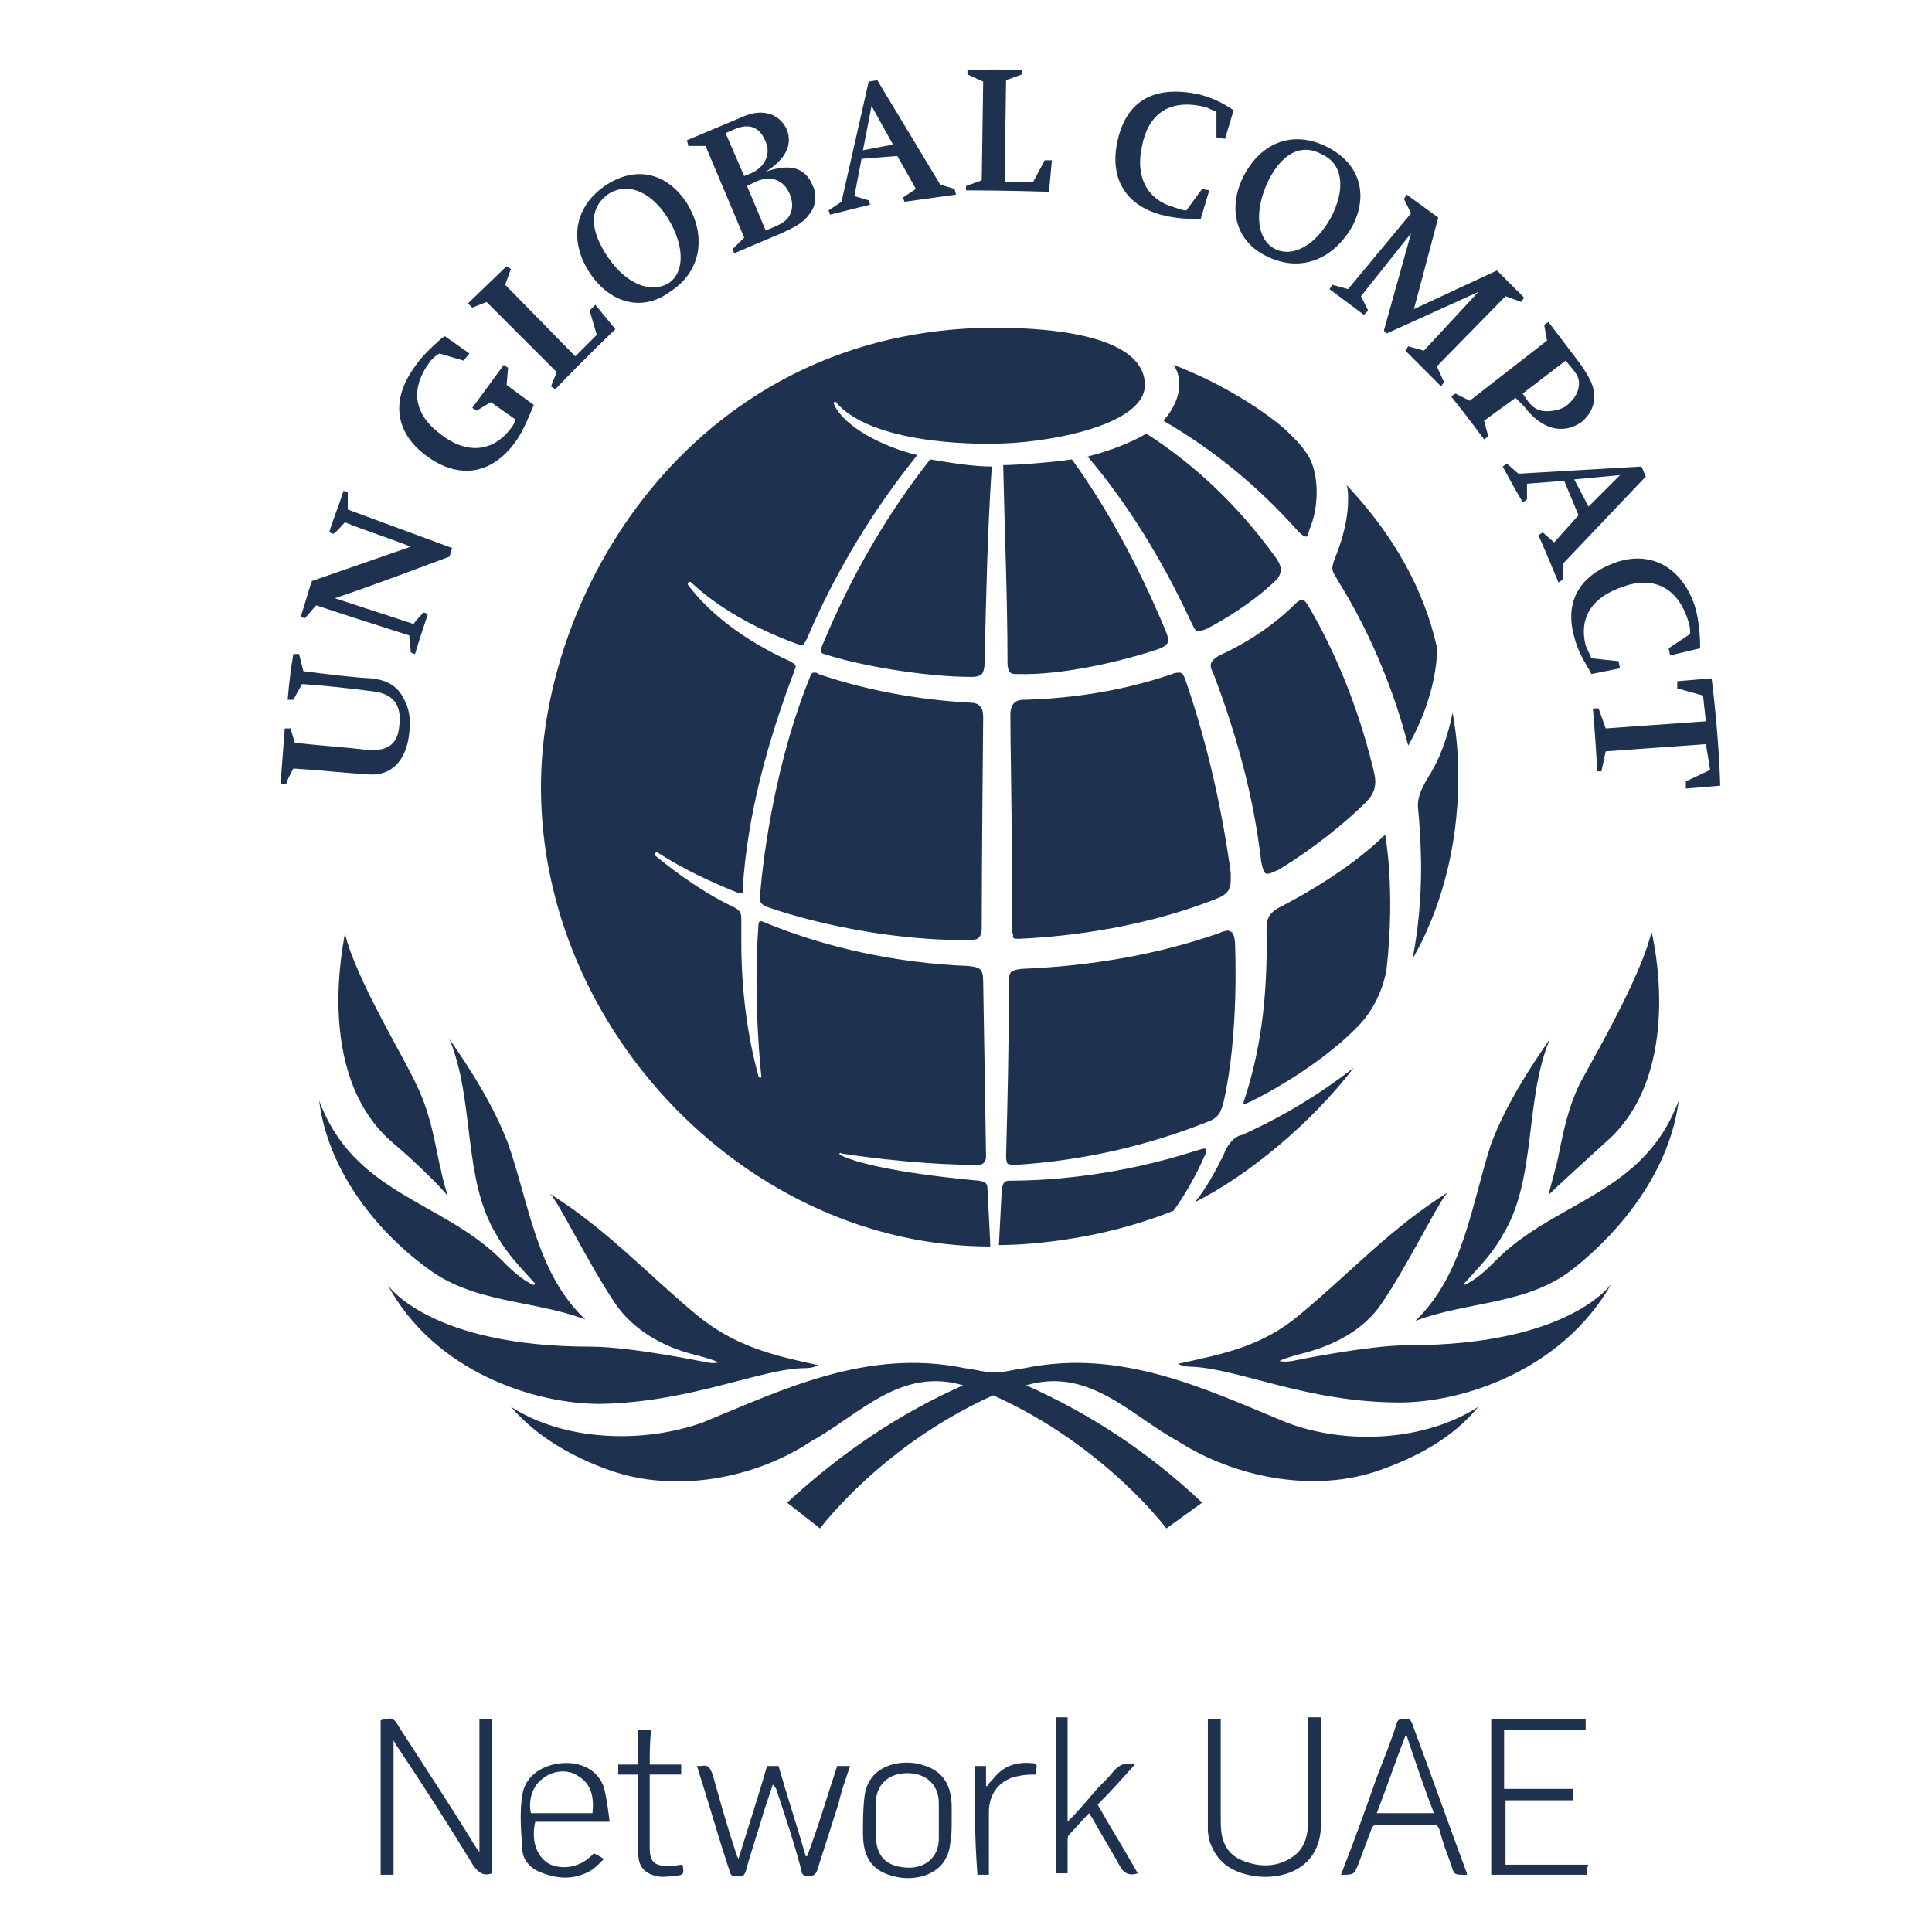 <?xml version="1.0" encoding="utf-8"?>
<!-- Generator: Adobe Illustrator 23.0.0, SVG Export Plug-In . SVG Version: 6.00 Build 0)  -->
<svg version="1.1" id="Layer_1" xmlns="http://www.w3.org/2000/svg" xmlns:xlink="http://www.w3.org/1999/xlink" x="0px" y="0px"
	 viewBox="0 0 135 135" style="enable-background:new 0 0 135 135;" xml:space="preserve">
<style type="text/css">
	.st0{fill:#1E3250;}
</style>
<g>
	<g>
		<path class="st0" d="M88.5,12.9c-0.9,2.1-0.6,3.9,0.6,4.5c1.2,0.6,2.8-0.2,3.9-2.2c1-1.9,0.9-3.7-0.6-4.4
			C90.8,9.9,89.4,10.9,88.5,12.9 M86.8,12.5c1.2-2.5,3.5-3.5,6-2.2c2.3,1.2,2.8,3.4,1.7,5.5c-1.3,2.3-3.6,3.3-6,2.1
			C86.4,16.9,85.8,14.7,86.8,12.5 M119.2,52l-7,0.5l-0.3,1.4l-0.3,0c-0.1-2.3-0.3-4.4-0.3-4.4l0.4,0l0.5,1.4l7-0.5l-0.2-1.8
			l-1.8-0.5l0-0.5l2.4-0.2c0,0,0.5,3.8,0.6,7.5l-2.4,0.2l0-0.5l1.7-0.8L119.2,52z M111.2,46l1.9,0.2l0.1,0.5l-2,0.4l-0.1-0.2
			c-0.6-1-0.9-1.6-1.1-2.4c-0.7-2.5,0.4-4.3,2.9-5.2c2.6-0.9,4.8,0.5,5.6,3.3c0.2,0.8,0.3,1.7,0.3,2.7l-2.1,0.5l-0.1-0.5l1.5-1
			c0-0.2,0-0.5-0.1-0.8c-0.7-2.4-2.4-3.3-4.6-2.5c-2.1,0.7-3.1,2.1-2.6,4.1C111,45.6,111.1,45.7,111.2,46L111.2,46z M110,33.5l1,1.9
			l2.2-2.2L110,33.5z M109.3,33.6l-2.6,0.2l0,1.1l-0.3,0.2c-0.7-1.2-1.4-2.5-1.4-2.5l0.3-0.2l0.8,0.7l8.6-0.5l0.3,0.7l-5.8,6.1
			l0,1.1l-0.3,0.2c-0.7-1.7-1.4-3.3-1.4-3.3l0.3-0.2l0.8,0.7l1.7-1.9L109.3,33.6z M106.6,27.8c0.4,0.6,0.7,0.8,1.1,0.9
			c0.5,0.1,1.2,0,1.7-0.3c0.5-0.4,0.8-0.8,0.9-1.3c0.1-0.5,0-0.8-0.4-1.3l-0.5-0.6l-3,2.3L106.6,27.8z M105.9,27.8l-2.2,1.6l0.3,1.1
			l-0.3,0.2c-1.1-1.5-2.3-3-2.3-3l0.3-0.2l1,0.5l5.4-4.2l-0.2-1.1l0.3-0.2l2.2,2.9c0.7,1,1,1.6,1,2.3c0,0.7-0.3,1.3-0.9,1.8
			c-1.3,0.9-2.8,0.5-4-1.1L105.9,27.8z M98.8,21.6l5.8-2.7l1.9,1.9l-0.2,0.3l-1.1-0.4l-4.8,4.9l0.5,1.1l-0.2,0.3
			c-1.3-1.3-2.5-2.5-2.5-2.5l0.2-0.3l1.1,0.3l3.8-4.1l-6.4,2.9l-0.2-0.2l1.9-6.8l-3.5,4.4l0.5,1L95.3,22l-2.4-1.8l0.2-0.3l1.1,0.3
			l4.4-5.3l-0.5-1l0.2-0.3l2.2,1.6L98.8,21.6z M82.9,14.7l1.1-1.5l0.5,0.1l-0.6,2l-0.2,0c-1.2,0-1.8-0.1-2.6-0.3
			c-2.5-0.7-3.6-2.6-3-5.2c0.6-2.7,2.5-3.9,5.7-3.2c0.8,0.2,1.5,0.5,2.4,1.1l-0.6,2l-0.6-0.1L85,7.8c0,0-0.3-0.1-0.7-0.3
			c-2.7-0.7-4.1,0.6-4.5,2.7c-0.5,2.2,0.4,3.8,2.3,4.3C82.4,14.6,82.6,14.7,82.9,14.7 M68.6,12.6l0.1-6.9l-1.1-0.5l0-0.3
			c2-0.1,3.8,0,3.8,0l0,0.3l-1.1,0.4l-0.1,7.1l2,0l0.8-1.5l0.5,0l-0.2,2.2c0,0-3.2-0.1-5.8-0.1l0-0.3L68.6,12.6z M60.3,10.5l2.1-0.4
			l-1.5-2.7L60.3,10.5z M60.2,11.1l-0.5,2.6l1,0.3l0.1,0.3L58,15l-0.1-0.3l0.9-0.6l1.9-8.4l0.6-0.1l4.4,7.3l1,0.3l0.1,0.4l-3.6,0.5
			l-0.1-0.3l0.9-0.6l-1.3-2.3L60.2,11.1z M53.5,16.1l0.5-0.2c0.7-0.3,1-0.5,1.2-0.9c0.2-0.4,0.2-0.9,0-1.4c-0.4-1-1.3-1.4-2.4-0.9
			l-0.6,0.3L53.5,16.1z M52,12.3l0.5-0.2c0.9-0.4,1.4-1.3,1-2.2c-0.4-1-1.1-1.3-2.1-0.9l-0.7,0.3L52,12.3z M52,16.6l-2.7-6.4l-1.2,0
			L48,9.8l3.8-1.6c0.9-0.4,1.5-0.4,2.1-0.2c0.5,0.2,0.9,0.6,1.1,1.1c0.4,1.1-0.2,2.1-1.5,2.9c1.7-0.6,2.8-0.3,3.3,1
			c0.3,0.6,0.2,1.4-0.2,1.9c-0.4,0.6-0.9,0.9-2,1.4l-3.3,1.4l-0.1-0.3L52,16.6z M42.5,18c1.3,1.9,3,2.5,4.2,1.8
			c1.1-0.7,1.2-2.5,0-4.5c-1.1-1.8-2.7-2.6-4.1-1.8C41.1,14.5,41.2,16.1,42.5,18 M41.3,19.2c-1.6-2.3-1.2-4.8,1.1-6.3
			c2.2-1.4,4.3-0.7,5.6,1.3c1.4,2.3,1,4.8-1.2,6.2C44.9,21.8,42.7,21.2,41.3,19.2 M38.9,26L34,21.1L33,21.5l-0.3-0.3l2.7-2.6
			l0.3,0.2l-0.4,1.1l4.9,5l1.5-1.5l-0.5-1.7l0.4-0.4l1.4,1.7c0,0-2.1,2-4.2,4.2L38.5,27L38.9,26z M35.4,26.9l1.9,1.4
			c-0.5,1.2-0.8,1.9-1.3,2.6c-1.6,2.2-3.8,2.6-6,1.1c-2.2-1.5-2.9-3.8-1-6.4c0.4-0.6,1-1.2,1.9-2l0.2-0.1l1.7,1.2l-0.4,0.5l-1.7-0.5
			c-0.2,0.1-0.4,0.3-0.6,0.5c-1.6,2.1-1.1,3.9,0.9,5.3c1.8,1.3,3.6,1,4.8-0.7c0.2-0.3,0.2-0.5,0.2-0.5l-1.7-1.2l-1,0.6l-0.3-0.2
			l2.2-3l0.3,0.2L35.4,26.9z M23.4,41.8c1.8,0.6,3.7,1.2,5.5,1.8c0.2-0.3,0.5-0.6,0.7-0.8c0.1,0,0.2,0.1,0.3,0.1
			c-0.3,0.9-0.6,1.8-0.9,2.8c-0.1,0-0.2-0.1-0.3-0.1c0-0.4-0.1-0.8-0.1-1.2c-2.2-0.7-4.4-1.4-6.5-2.1c-0.3,0.3-0.5,0.6-0.8,0.9
			c-0.1,0-0.2-0.1-0.3-0.1c0.3-0.8,0.5-1.7,0.8-2.5c2.3-0.8,4.6-1.6,6.9-2.4c-1.5-0.6-3.1-1.1-4.6-1.7c-0.3,0.3-0.5,0.6-0.8,0.8
			c-0.1,0-0.2-0.1-0.3-0.1c0.3-1,0.7-1.9,1-2.9c0.1,0,0.2,0.1,0.3,0.1c0,0.4,0,0.8,0,1.2c2.4,0.9,4.9,1.8,7.3,2.7
			c-0.1,0.2-0.1,0.4-0.2,0.6C28.7,39.9,26.1,40.9,23.4,41.8 M20.6,51.9c1.7,0.2,3.4,0.3,5.1,0.5c1.4,0.1,2.1-0.4,2.2-1.7
			c0.1-0.6,0-1.1-0.2-1.5c-0.3-0.5-0.8-0.8-1.7-0.9c-1.6-0.2-3.3-0.4-4.9-0.5c-0.2,0.4-0.4,0.7-0.6,1.1c-0.1,0-0.2,0-0.4,0
			c0.1-1.1,0.2-2.1,0.4-3.2c0.1,0,0.2,0,0.4,0c0.1,0.4,0.2,0.8,0.3,1.2c1.6,0.2,3.1,0.4,4.7,0.5c1.2,0.1,1.9,0.6,2.3,1.4
			c0.4,0.7,0.5,1.4,0.4,2.4c-0.2,2-1.3,3.1-3,2.9c-1.7-0.1-3.4-0.3-5.1-0.4c-0.2,0.4-0.4,0.7-0.5,1.1c-0.1,0-0.2,0-0.4,0
			c0.1-1.3,0.2-2.6,0.3-3.9c0.1,0,0.2,0,0.4,0C20.4,51.2,20.5,51.6,20.6,51.9 M112.1,79.9c5.8-4.9,3.3-14.8,3.3-14.8
			c-0.7,3.1-4.1,8.9-5,10.6c-1.1,2.2-1.4,4.9-1.7,5.9c-0.3,1.1-0.5,1.9-0.5,1.9C108.7,83,111,80.9,112.1,79.9 M89.9,99.4
			c-5.6-2.3-11.5-5.2-18.3-3.8c-0.8,0.1-1.4,0.3-2.1,0.3c-0.7,0-1.3-0.2-2.1-0.3c-6.8-1.4-12.7,1.5-18.3,3.8
			c-4.2,1.5-9.7,1.3-13.4-1.1c1.8,2.1,4.3,3.5,6.8,4.4c4.7,1.7,10.3,0.6,14.2-2c3.3-1.8,6.2-5.2,10.6-3.9c-4.5,2-8.5,4.7-12.3,8.2
			l2.3,1.8c0,0,4.3-5.8,12.1-9.3c7.8,3.5,12.1,9.3,12.1,9.3L84,105c-3.7-3.5-7.8-6.2-12.3-8.2c4.4-1.3,7.3,2.1,10.6,3.9
			c3.9,2.5,9.5,3.7,14.2,2c2.5-0.9,5-2.2,6.8-4.4C99.6,100.7,94.1,101,89.9,99.4 M98.9,92.3c3.7-1.4,7.9-1.1,11.1-3.7
			c3.4-2.7,6.7-6.9,7.3-11.7c-2.4,6.5-8.5,7-12.6,11c-0.8,0.8-1.5,1.5-2.4,1.9l0-0.1c0.9-1,2-2.1,2.7-3.4c2.4-3.9,1.5-9.4,3.3-13.7
			c-1.6,2.3-3.1,4.7-4.1,7.3C102.8,84.2,102.3,89,98.9,92.3 M27.5,79.9c1.1,0.9,3.4,3.1,3.8,3.7c0,0-0.3-0.9-0.5-1.9
			c-0.3-1.1-0.6-3.7-1.7-5.9c-0.8-1.8-4.3-7.5-5-10.6C24.2,65.1,21.7,75,27.5,79.9 M97.8,98c4.5,0,11.4-2.3,14.8-8.3
			c0,0-2.9,4.3-14.2,4.3c-2.8,0-8.1,1.1-8.1,1.1c-0.6,0.1-0.9,0-0.9,0s0.3-0.2,1.9-0.6c1.8-0.5,4-1.5,5.3-3.5
			c1.9-2.8,4.1-7.4,4.6-7.7c-4,2.5-6.7,5.5-10.3,8.5c-2.7,2.3-5.4,2.8-8.6,3.5c0,0,0.4,0.2,0.9,0.2C86.5,95.6,91.3,98,97.8,98
			 M56.3,95.6c0.5,0,0.9-0.2,0.9-0.2c-3.2-0.7-5.8-1.3-8.5-3.5c-3.6-3-6.3-6-10.3-8.5c0.5,0.3,2.7,4.9,4.6,7.7
			c1.3,1.9,3.4,3,5.3,3.5c1.6,0.4,1.9,0.6,1.9,0.6s-0.3,0.1-0.8,0c0,0-5.3-1.1-8.1-1.1c-11.3,0-14.2-4.3-14.2-4.3
			c3.3,6.1,10.3,8.3,14.8,8.3C48.3,98,53.2,95.6,56.3,95.6 M22.3,76.9c2.4,6.5,8.5,7,12.6,11c0.8,0.8,1.5,1.5,2.4,1.9l0.1-0.1
			c-0.9-1-2-2.1-2.7-3.4c-2.4-3.9-1.5-9.4-3.3-13.7c1.6,2.3,3.1,4.7,4.1,7.3c1.5,4.3,2,9.1,5.4,12.3c-3.7-1.4-7.9-1.1-11.2-3.7
			C26.2,85.9,22.9,81.7,22.3,76.9 M71.2,65.6c2.2-0.1,8-0.5,13.8-2.8c0.8-0.3,1-0.7,1-1.3c0-0.2,0-0.3,0-0.5
			c-0.6-4.4-1.6-8.9-3.1-13.3c-0.2-0.6-0.3-0.7-0.5-0.7c-0.1,0-0.3,0-0.5,0.1c-3.2,1.1-6.7,1.7-10.4,1.8c-0.7,0-0.9,0.5-0.9,1
			c0,2.3,0.1,5.9,0.1,10.8c0,1.2,0,2.9,0,4.1c0,0,0,0.4,0.1,0.5C70.7,65.6,70.9,65.6,71.2,65.6 M57.5,45c-0.2,0.4-0.1,0.6-0.1,0.6
			c0.1,0.1,0.2,0.1,0.2,0.1c2.4,0.8,7,1.6,10.3,1.6c0.4,0,0.6-0.1,0.7-0.2c0.1-0.1,0.2-0.4,0.2-0.8c0.1-4.5,0.2-9.1,0.5-13.7
			c-1.4,0-3.1-0.3-4.3-0.5C62,35.9,59.5,40.2,57.5,45 M68.7,50.1c0-0.7-0.3-1-0.9-1c-3.7-0.2-7.4-0.9-10.6-2C57.1,47,57,47,56.9,47
			c-0.1,0-0.2,0-0.3,0.3c-3,7.4-3.5,15.4-3.5,15.4c0,0.4,0.1,0.4,0.3,0.6c0,0,6.3,2.4,14.3,2.4c0,0,0.6,0,0.7-0.2
			c0.2-0.2,0.2-0.4,0.2-1C68.6,60.5,68.7,50.1,68.7,50.1 M85.5,80.7c-0.6,1.2-1.2,2.3-2,3.3c3.8-1.9,8.2-5.6,11.1-9.4
			c-2.3,1.8-4.9,3.4-7.8,4.7C86.2,79.4,85.7,80.1,85.5,80.7 M99.3,60.6c0,2.2-0.2,4.4-0.6,6.4c1.8-3.1,3.2-7.5,3.2-12.7
			c0-1.4-0.1-2.9-0.4-4.5c-0.3,1.5-0.8,3.1-1.7,4.5c-0.6,1-0.8,1.6-0.7,2.3C99.3,58.7,99.3,60.6,99.3,60.6 M91.5,37
			c0.6-1.4,0.7-3.4,0.1-4.8c-0.6-1.3-2.4-2.7-2.4-2.7c-2.7-2.1-5.8-3.5-7.2-4c0.3,0.4,0.4,0.9,0.4,1.4c0,0.8-0.4,1.7-1.1,2.5
			c3.6,2.1,6.6,4.6,9.3,7.6c0,0,0.4,0.5,0.7,0.5C91.4,37.4,91.5,37,91.5,37 M51.9,62.1c0.3-5,1.7-10.2,3.6-15.2
			c0-0.1,0.1-0.2,0.1-0.3c0-0.2-0.1-0.2-0.4-0.4c-3.1-1.4-5.6-3.3-7.1-5.3c0,0-0.1-0.1,0-0.2c0.1-0.1,0.2,0,0.2,0
			c1.8,1.7,4.4,3.2,7.4,4.3c0.1,0,0.2,0.1,0.3,0.1c0.1,0,0.2-0.1,0.4-0.5c2-4.7,4.7-9.1,7.7-12.8c-2.5-0.6-5.1-2-5.8-3.5
			c0,0-0.1-0.2,0-0.2c0.1-0.1,0.2,0.1,0.2,0.1c2.8,3.1,11,2.8,11,2.8c3.4,0,10.5-1.2,10.5-4.1c0-2.6-3.8-4-10.6-4
			C48.9,23,37.8,40.8,37.8,55c0,17.1,14.6,32.1,31.4,32.1c0-0.3-0.2-4-0.2-4c0-0.4-0.1-0.5-0.6-0.6c0,0-7.3-0.6-9.7-1.8
			c-0.1-0.1,0-0.2,0.1-0.1c0,0,4.9,0.8,9.6,0.8c0,0,0.5,0,0.5-0.6c0-0.5-0.2-12.2-0.2-12.2c0-0.9-0.2-1-1-1.1
			c-5.1-0.2-10.1-1.3-14.4-3.1c-0.1,0-0.2-0.1-0.2,0c-0.1,0-0.1,0.2-0.1,0.2c-0.4,5.4,0.2,10.6,0.2,10.6c0,0.1,0,0.1-0.1,0.1
			c-0.1,0-0.1-0.1-0.1-0.1c-0.8-2.9-1.2-6.1-1.2-9.4c0-0.2,0-1.6,0-1.6c0-0.4-0.1-0.6-0.5-0.8c-2.1-1-3.9-2.3-5.5-3.6
			c0,0-0.1-0.1,0-0.2c0.1-0.1,0.2,0,0.2,0c1.7,1.1,3.6,2,5.6,2.8l0.2,0C51.9,62.5,51.9,62.4,51.9,62.1 M98.4,52.1c2-3.5,2-6.4,2-6.4
			c0-0.2,0-0.3,0-0.5c-0.9-4-3-7.8-6.3-11.3c0.1,0.3,0.1,0.7,0.1,1c0,1.2-0.3,2.5-0.8,3.8c-0.2,0.5-0.3,0.8-0.3,1
			c0,0.2,0.1,0.4,0.3,0.7C93.3,40.4,96.5,44.8,98.4,52.1 M96.8,58.4c0-0.1-0.1,0-0.1,0c-1.4,1.4-4,3.3-7.1,4.9
			c-1,0.5-1.1,0.9-1.1,1.7C88.6,70,88,73.7,86.9,77c0,0-0.1,0.2,0.2,0.1c0.3-0.1,4.8-2.3,7.8-5.4c1-1,1.8-2.6,2-4.1
			C97.5,62.1,96.8,58.4,96.8,58.4 M84.3,80.3C84.4,80.2,84.3,80.3,84.3,80.3c-0.2-0.1-0.3,0-0.7,0.1c-5.3,1.7-10,2.1-13,2.1
			c-0.4,0-0.5,0.1-0.6,0.6l-0.2,3.9c0,0,6,0.1,12.2-2.4c0.8-1.1,1.6-2.5,2.2-3.9C84.3,80.6,84.3,80.5,84.3,80.3 M81.1,45.3
			c0.2-0.1,0.4-0.2,0.5-0.4c0.1-0.2-0.1-0.7-0.1-0.7c-1.9-4.6-4.2-8.8-6.6-12.1c-1.3,0.2-3.9,0.4-4.8,0.4c0.1,4.7,0.3,9.3,0.3,13.8
			c0,0.4,0.1,0.6,0.2,0.7c0.1,0.1,0.3,0.1,0.5,0.1C74.2,47.2,78.5,46.2,81.1,45.3 M84.4,43.9c1.9-1,3.7-2.3,4.8-3.4
			c0.2-0.2,0.3-0.5,0.3-0.7c0-0.2-0.1-0.5-0.4-0.9c-2.6-3.6-5.7-6.5-9-8.6c-1,0.6-2.5,1.2-4.1,1.6c2.8,3.3,5.2,7.2,7.2,11.5
			c0.2,0.4,0.3,0.7,0.5,0.7C83.9,44.1,84.2,44,84.4,43.9 M86.3,66c0,0,0-0.8-0.3-0.9c-0.2-0.2-0.8,0.1-0.8,0.1
			c-4.3,1.5-8.9,2.3-13.8,2.5c-0.9,0.1-0.9,0.3-0.9,1c0,4.3-0.1,8.4-0.2,12.1c0,0,0,0.4,0.1,0.5c0.1,0.1,0.5,0.1,0.5,0.1
			c4.9-0.3,9.5-1.4,13.7-3.1c0.6-0.3,0.7-0.6,0.9-1.3C86.6,72.2,86.3,66,86.3,66 M88.4,61c-0.2-0.2-0.3-1-0.3-1
			c-0.5-4.3-1.7-8.7-3.3-12.9c-0.1-0.2-0.2-0.4-0.2-0.6c0-0.2,0.1-0.4,0.6-0.7c2.2-1,4-2.3,5.3-3.6c0.2-0.2,0.4-0.3,0.5-0.3h0
			c0.1,0,0.2,0.1,0.4,0.4c2,3.4,3.5,7.2,4.5,11.2c0.1,0.4,0.2,0.8,0.2,1.1c0,0.6-0.2,1-0.7,1.5c-1.3,1.3-3.6,3.2-6.1,4.7
			C89.2,60.8,88.6,61.2,88.4,61"/>
	</g>
	<path class="st0" d="M34.4,130.9c-0.6,0.2-0.9,0-1.3-0.5c-1.7-2.8-3.5-5.6-5.3-8.3c-0.1-0.1-0.2-0.3-0.3-0.5c0,3.2,0,6.3,0,9.4
		c-0.3,0-0.6,0-0.9,0c0-3.6,0-7.2,0-10.8c0.8-0.2,0.9-0.2,1.3,0.5c1.8,2.8,3.6,5.5,5.3,8.3c0.1,0.1,0.1,0.2,0.3,0.4
		c0-3.2,0-6.2,0-9.3c0.3,0,0.6,0,0.9,0C34.4,123.7,34.4,127.3,34.4,130.9z"/>
	<path class="st0" d="M58.5,123.4c0.3,0,0.5,0,0.9,0c-0.3,0.9-0.6,1.7-0.8,2.6c-0.5,1.6-1,3.1-1.5,4.7c-0.1,0.3-0.3,0.4-0.6,0.4
		c-0.3,0-0.5-0.1-0.5-0.4c-0.5-1.9-1.1-3.7-1.7-5.5c0-0.1-0.1-0.3-0.3-0.5c-0.2,0.6-0.4,1.2-0.6,1.8c-0.4,1.4-0.9,2.8-1.3,4.3
		c-0.1,0.2-0.2,0.4-0.5,0.3c-0.2,0-0.5,0.1-0.6-0.3c-0.8-2.4-1.5-4.9-2.3-7.4c0.1,0,0.2,0,0.3,0c0.5-0.1,0.6,0.1,0.8,0.6
		c0.5,1.8,1,3.6,1.6,5.4c0,0.1,0.1,0.3,0.2,0.5c0.7-2.3,1.4-4.4,2-6.5c0.3,0,0.5,0,0.8,0c0.6,2.1,1.3,4.2,1.9,6.3c0,0,0.1,0,0.1,0
		C57.2,127.6,57.8,125.5,58.5,123.4z"/>
	<path class="st0" d="M110.9,131c-2.2,0-4.5,0-6.7,0c0-3.6,0-7.2,0-10.9c2.2,0,4.4,0,6.6,0c0,0.2,0,0.5,0,0.8c-1.9,0-3.8,0-5.7,0
		c0,1.4,0,2.7,0,4.1c1.6,0,3.2,0,4.8,0c0,0.3,0,0.5,0,0.8c-1.6,0-3.1,0-4.7,0c0,1.5,0,2.9,0,4.5c1.9,0,3.9,0,5.8,0
		C110.9,130.4,110.9,130.7,110.9,131z"/>
	<path class="st0" d="M84.4,120.1c0.3,0,0.6,0,0.9,0c0,0.2,0,0.4,0,0.5c0,2.2,0,4.4,0,6.7c0,1.2,0.3,2.2,1.5,2.7
		c1.2,0.5,2.5,0.5,3.6-0.3c0.8-0.6,1-1.5,1-2.4c0-2.2,0-4.4,0-6.7c0-0.2,0-0.4,0-0.6c0.3,0,0.6,0,0.9,0c0,0.2,0,0.4,0,0.6
		c0,2.2,0,4.4,0,6.7c0.1,3-2.3,4.1-4.6,3.8c-1.3-0.2-2.4-0.7-3-2c-0.2-0.4-0.3-0.9-0.3-1.3c0-2.5,0-5,0-7.5
		C84.4,120.3,84.4,120.2,84.4,120.1z"/>
	<path class="st0" d="M93.7,131c0.9-2.3,1.7-4.5,2.5-6.8c0.5-1.3,1-2.5,1.4-3.8c0.1-0.3,0.3-0.3,0.6-0.3c0.3,0,0.4,0.1,0.5,0.4
		c1.3,3.5,2.5,6.9,3.8,10.4c0,0,0,0.1,0,0.1c0,0-0.1,0-0.1,0c-0.8,0-0.8,0-1-0.7c-0.3-0.8-0.6-1.6-0.8-2.4c-0.1-0.3-0.2-0.4-0.5-0.4
		c-1.3,0-2.5,0-3.8,0c-0.3,0-0.4,0.1-0.5,0.4c-0.3,0.8-0.6,1.6-0.9,2.4C94.6,131,94.6,131,93.7,131z M100.2,126.7
		c-0.7-1.8-1.3-3.6-1.9-5.4c0,0-0.1,0-0.1,0c-0.7,1.8-1.3,3.6-2,5.4C97.5,126.7,98.8,126.7,100.2,126.7z"/>
	<path class="st0" d="M76.7,126.1c0.9,1.6,1.9,3.2,2.8,4.8c-0.6,0.2-1,0-1.3-0.6c-0.6-1.1-1.3-2.2-1.9-3.3c-0.1-0.1-0.1-0.2-0.2-0.3
		c-0.5,0.5-0.9,1-1.4,1.5c-0.1,0.1-0.1,0.3-0.1,0.5c0,0.7,0,1.5,0,2.2c-0.3,0-0.5,0-0.8,0c0-3.6,0-7.2,0-10.9c0.3,0,0.5,0,0.8,0
		c0,2.4,0,4.7,0,7.3c0.7-0.7,1.2-1.3,1.8-2c0.4-0.5,0.9-0.9,1.3-1.4c0.4-0.5,0.8-0.8,1.6-0.6C78.4,124.3,77.6,125.2,76.7,126.1z"/>
	<path class="st0" d="M41.5,129.5c0.2,0.1,0.4,0.2,0.7,0.4c-0.3,0.3-0.6,0.6-0.9,0.8c-1.2,0.7-2.4,0.6-3.6,0.1
		c-0.7-0.3-1.2-0.9-1.2-1.6c-0.1-1.3-0.2-2.6,0-3.8c0.2-1.3,1.4-2.1,2.8-2.2c1.3-0.1,2.5,0.5,2.9,1.7c0.2,0.8,0.3,1.6,0.4,2.4
		c-1.8,0-3.5,0-5.2,0c-0.3,1.3,0.1,2.4,0.9,2.9C39,130.6,40.4,130.7,41.5,129.5z M41.4,126.7c0.1-1,0-2-1-2.6
		c-0.7-0.5-1.8-0.4-2.5,0.2c-0.7,0.5-1,1.5-0.8,2.4C38.6,126.7,40,126.7,41.4,126.7z"/>
	<path class="st0" d="M66.5,127.2c0,0.5,0,1.1-0.1,1.6c-0.2,2-2,2.6-3.5,2.4c-1.8-0.3-2.6-1.2-2.6-3.1c0-0.8,0-1.7,0.1-2.5
		c0.2-2,2-2.6,3.5-2.4c1.8,0.3,2.6,1.3,2.6,3.1C66.5,126.5,66.5,126.9,66.5,127.2C66.5,127.2,66.5,127.2,66.5,127.2z M65.6,127.2
		C65.6,127.2,65.6,127.2,65.6,127.2c0-0.4,0-0.8,0-1.2c0-1.3-0.9-2.1-2.2-2.1c-1.3,0-2.2,0.8-2.2,2.1c0,0.7,0,1.5,0,2.2
		c0,1.5,0.7,2.2,2.1,2.3c1.3,0.1,2.3-0.7,2.3-2C65.6,128,65.6,127.6,65.6,127.2z"/>
	<path class="st0" d="M45.4,123.3c0.8,0,1.5,0,2.2,0c0,0.2,0,0.4,0,0.7c-0.7,0-1.4,0-2.2,0c0,0.3,0,0.6,0,0.8c0,1.4,0,2.9,0,4.3
		c0,1,0.3,1.3,1.4,1.3c0.3,0,0.6-0.1,0.9-0.1c0.1,0.7,0.1,0.7-0.6,0.8c-0.4,0-0.8,0.1-1.2,0c-0.9-0.2-1.3-0.7-1.3-1.6
		c0-1.6,0-3.3,0-4.9c0-0.2,0-0.4,0-0.6c-0.5,0-0.9,0-1.4,0c0-0.2,0-0.4,0-0.7c0.4,0,0.9,0,1.4,0c0-0.8,0-1.6,0-2.4
		c0.3,0,0.6,0,0.9,0C45.4,121.7,45.4,122.5,45.4,123.3z"/>
	<path class="st0" d="M68.1,123.4c0.2,0,0.5,0,0.8,0c0,0.5,0,1,0,1.4c0,0,0.1,0,0.1,0c0.1-0.2,0.2-0.3,0.4-0.5
		c0.7-0.9,1.6-1.2,2.7-1.1c0.6,0,0.2,0.5,0.3,0.8c-0.4,0-0.8,0-1.2,0.1c-1.3,0.2-2.1,1.2-2.1,2.5c0,1.3,0,2.6,0,3.8
		c0,0.2,0,0.4,0,0.6c-0.3,0-0.6,0-0.8,0C68.1,128.4,68.1,125.9,68.1,123.4z"/>
</g>
</svg>
